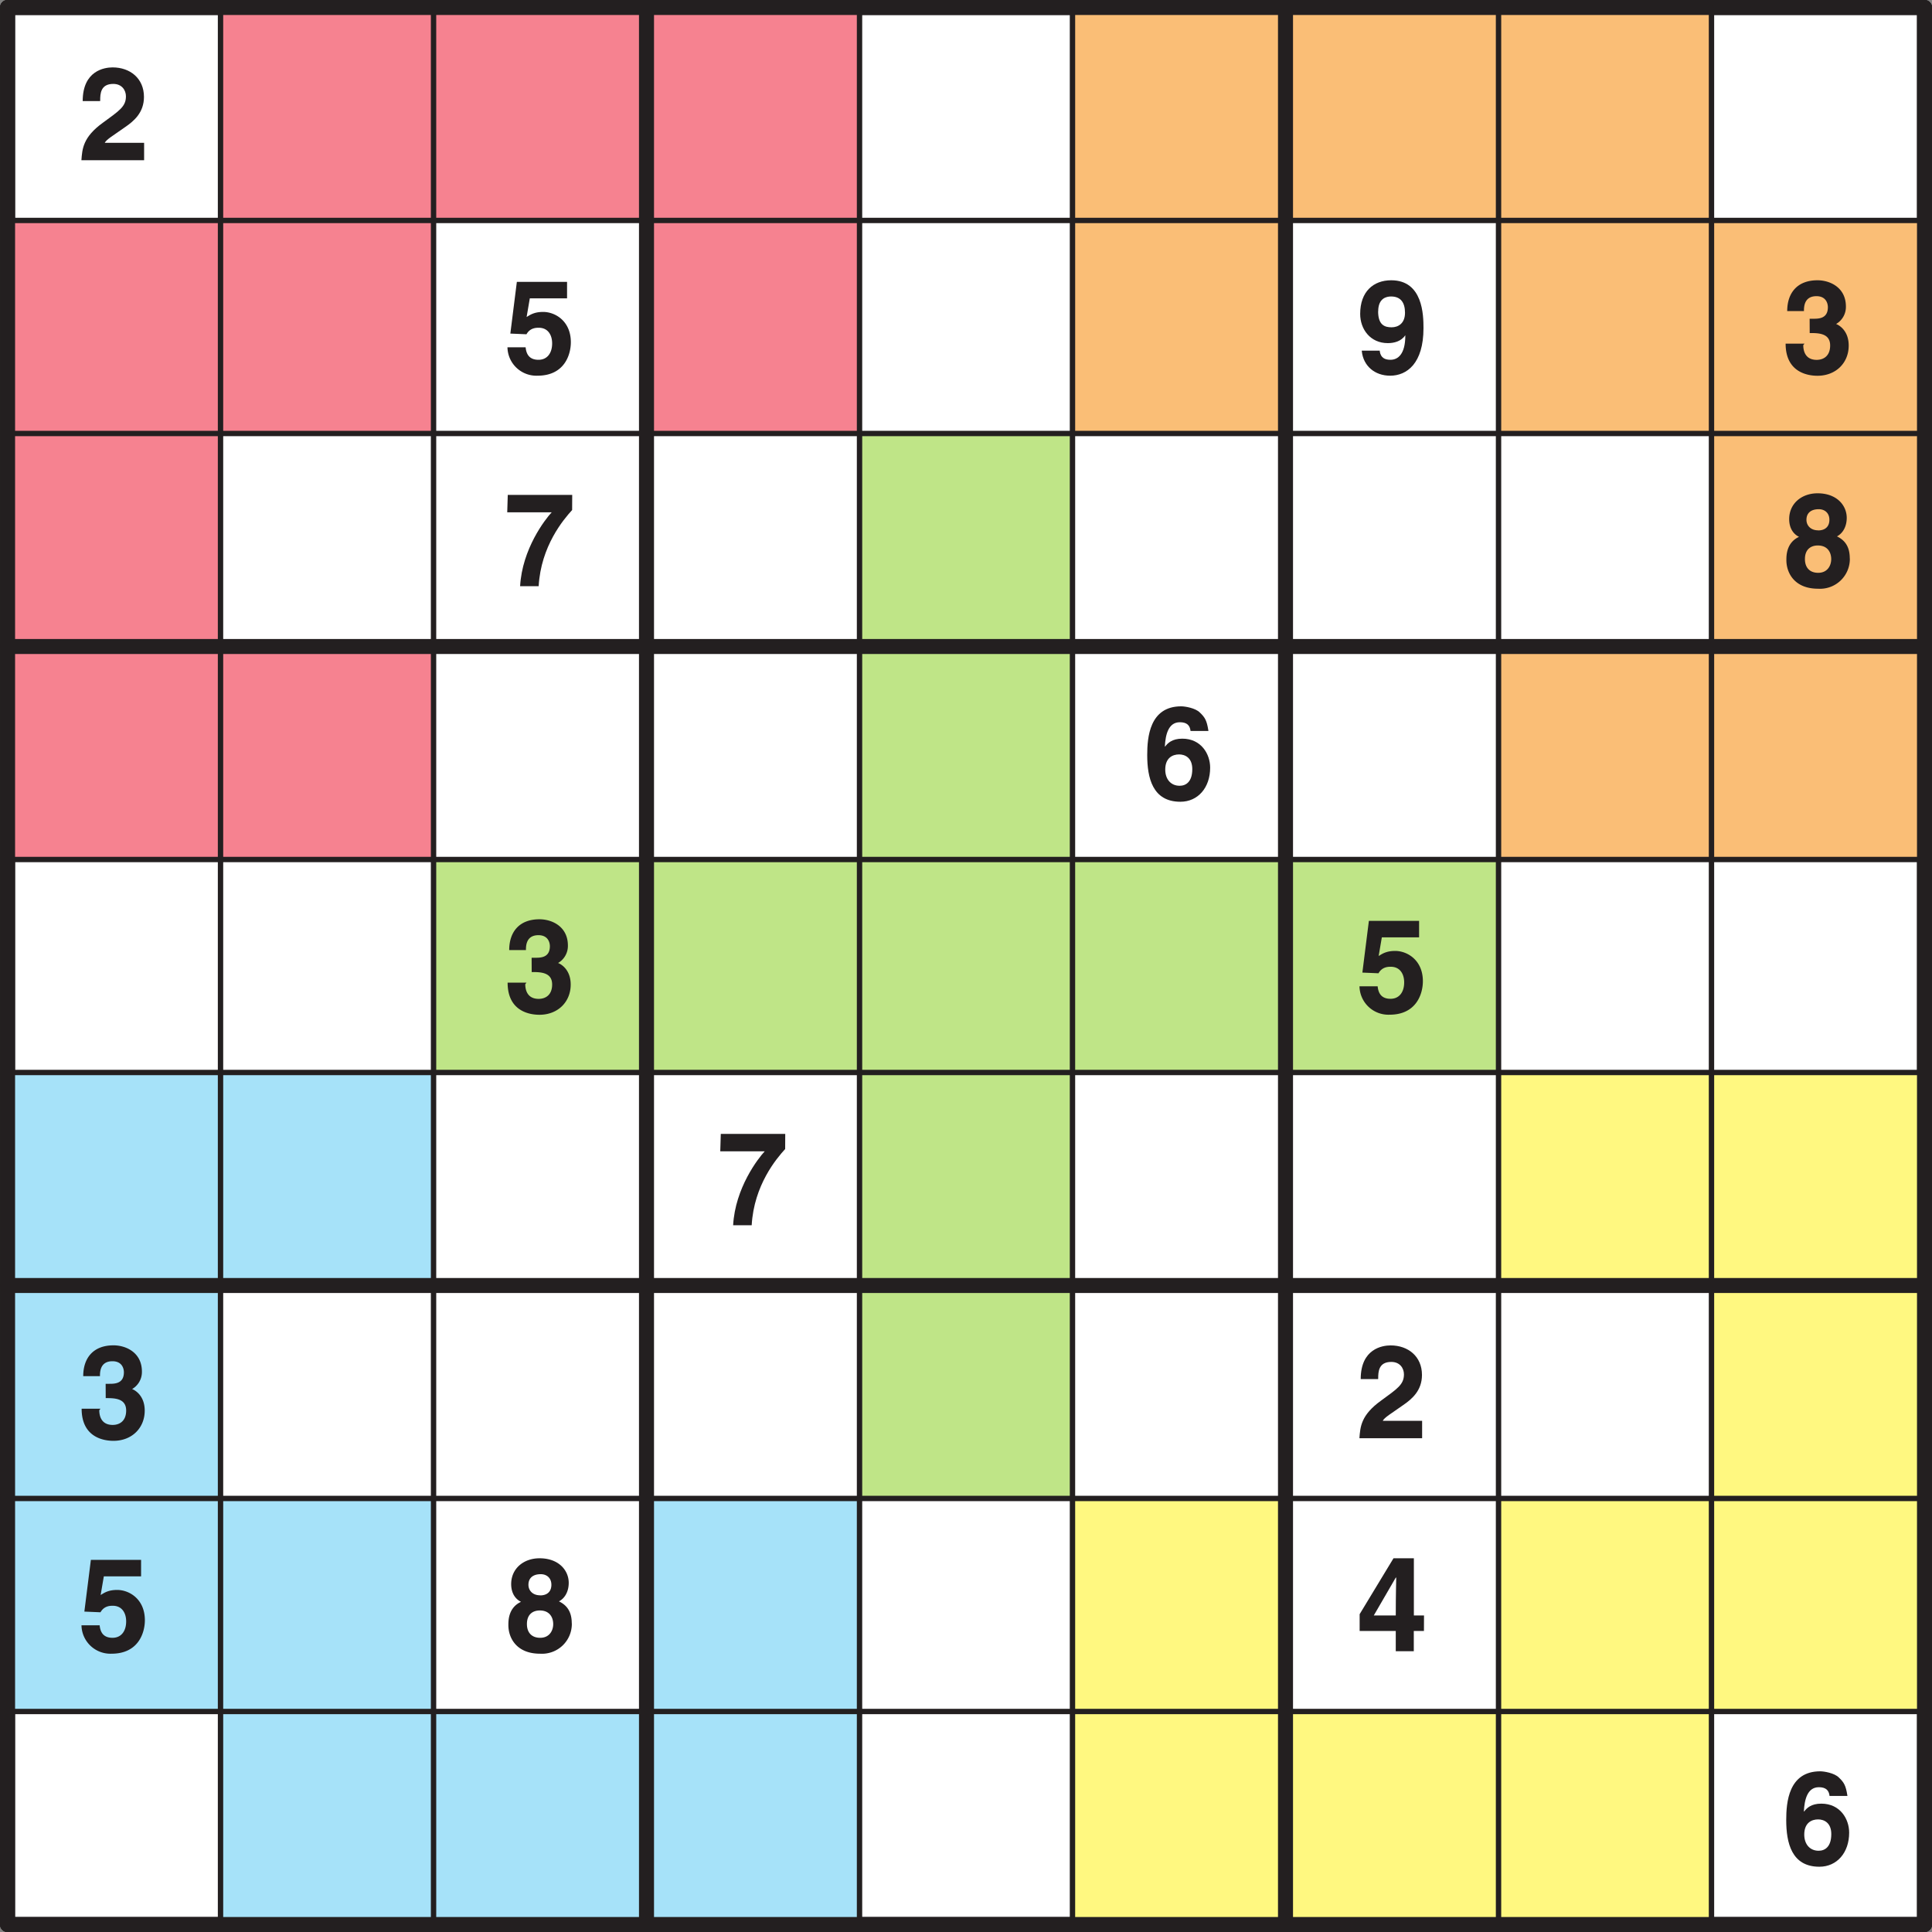 <svg xmlns="http://www.w3.org/2000/svg" xmlns:xlink="http://www.w3.org/1999/xlink" width="340.16" height="340.16" viewBox="0 0 255.119 255.119"><rect x="0" y="0" width="255.119" height="255.119" fill="#808080" stroke="none"/><defs><symbol overflow="visible" id="j"><path d="M2.9-7.9c0-.88.05-2.18 1.73-2.18 1.15 0 1.67.85 1.67 1.64 0 1.36-.88 1.9-3.05 3.49C.62-3.05.53-1.5.42 0H8.7v-2.3h-5.2c.23-.45 1.07-.93 2.67-2.06 1.17-.8 2.51-1.92 2.51-4 0-2.45-1.83-3.9-4.14-3.9-1.08 0-3.95.43-3.95 4.45h2.3zm0 0"/></symbol><symbol overflow="visible" id="k"><path d="M3.4-9.88h4.9v-2.18H1.67L.81-5.23l2.13.09C3.42-6 4.24-6 4.56-6c1.25 0 1.77 1 1.77 2.06 0 1.3-.66 2.17-1.8 2.17-1.06 0-1.6-.56-1.7-1.65H.43A3.82 3.82 0 0 0 4.4.33c3.56 0 4.4-2.78 4.4-4.42 0-2.79-2.06-4-3.66-4-1.18 0-1.72.39-2.18.67l.42-2.46zm0 0"/></symbol><symbol overflow="visible" id="l"><path d="M2.9-8.17c0-1.74 1.1-1.96 1.7-1.96 1.24 0 1.84.77 1.84 2.15 0 1.43-.92 1.92-1.77 1.92-.89 0-1.78-.28-1.78-2.11zM.74-2.87C.95-.96 2.44.33 4.48.33c2.2 0 4.4-1.61 4.4-6.28 0-1.7-.07-6.32-4.26-6.32-2.35 0-4.1 1.49-4.1 4.44 0 2.03 1.34 3.86 3.65 3.86.81 0 1.75-.22 2.3-1.03l.01.03c0 2.47-.98 3.2-1.96 3.2-.74 0-1.27-.26-1.41-1.09v-.12H.73zm0 0"/></symbol><symbol overflow="visible" id="m"><path d="M3.63-5.3c1.1 0 2.7-.01 2.7 1.64 0 1.35-.83 1.9-1.78 1.9-1.61 0-1.77-1.36-1.77-1.94l.16-.2H.45C.45-.01 3.52.34 4.65.34c2.44 0 4.13-1.7 4.13-3.99 0-2.06-1.39-2.8-1.83-2.9v.14A2.6 2.6 0 0 0 8.41-8.8c0-2.54-2.13-3.47-3.75-3.47-2.72 0-4 1.72-4 4.07h2.21c0-.52 0-1.97 1.65-1.97 1.3 0 1.51 1.01 1.51 1.45 0 1.58-1.31 1.53-2.03 1.53h-.38zm0 0"/></symbol><symbol overflow="visible" id="n"><path d="M8.98-12.06H.47L.4-9.76h5.87c-.87.93-3.9 4.84-4.17 9.76h2.45c.3-5.3 3.27-8.8 4.42-10.06zm0 0"/></symbol><symbol overflow="visible" id="o"><path d="M4.75-7.38c-1.03 0-1.55-.67-1.55-1.39 0-.87.57-1.4 1.63-1.4.76 0 1.4.48 1.4 1.4 0 .88-.54 1.4-1.48 1.4zm4.17 3.7c0-1.55-.65-2.4-1.69-2.9.85-.45 1.29-1.4 1.29-2.44 0-1.67-1.33-3.25-3.85-3.25-2.1 0-3.75 1.35-3.75 3.41 0 1.13.5 1.95 1.3 2.34C.55-5.75.55-4.05.55-3.44.55-1.78 1.6.33 4.73.33a3.94 3.94 0 0 0 4.2-4zm-2.45.1c0 .85-.49 1.81-1.72 1.81C3.65-1.77 3-2.44 3-3.59c0-1.32.83-1.79 1.7-1.79 1.33 0 1.77.96 1.77 1.8zm0 0"/></symbol><symbol overflow="visible" id="p"><path d="M8.6-9.1c-.2-1.28-.44-1.71-1.12-2.35-.59-.6-1.96-.82-2.46-.82-4.2 0-4.49 4.13-4.49 6.43 0 3.01.7 6.17 4.38 6.17 2.32 0 3.93-1.86 3.93-4.5C8.84-5.97 7.66-8 5.16-8c-1.35 0-1.94.6-2.27 1.05L2.86-7c.08-1.48.44-3.17 1.98-3.17.9 0 1.33.39 1.41 1.15h2.36zM6.48-3.98c0 1.64-.8 2.2-1.67 2.2-1.14 0-1.9-.84-1.9-2.14 0-1.51.93-2 1.83-2 .75 0 1.74.41 1.74 1.94zm0 0"/></symbol><symbol overflow="visible" id="q"><path d="M2.22-4.55l3-5.17h.06c0 .3-.06 2.19-.06 5H2.3zm6.73-.17H7.61v-7.55H4.92L.45-4.89v2.22h4.77V0H7.6v-2.67h1.34zm0 0"/></symbol><clipPath id="a"><path d="M0 0h255.12v255.12H0zm0 0"/></clipPath><clipPath id="b"><path d="M0 0h2v255.12H0zm0 0"/></clipPath><clipPath id="c"><path d="M0 0h255.12v2H0zm0 0"/></clipPath><clipPath id="d"><path d="M84 0h3v255.12h-3zm0 0"/></clipPath><clipPath id="e"><path d="M0 84h255.12v3H0zm0 0"/></clipPath><clipPath id="f"><path d="M168 0h3v255.12h-3zm0 0"/></clipPath><clipPath id="g"><path d="M0 168h255.12v3H0zm0 0"/></clipPath><clipPath id="h"><path d="M253 0h2.12v255.12H253zm0 0"/></clipPath><clipPath id="i"><path d="M0 253h255.12v2.12H0zm0 0"/></clipPath></defs><path d="M1 .99h253.13v253.13H.99zm0 0" fill="#fff"/><g clip-path="url(#a)"><path d="M1 .99h253.13v253.14H.99zm0 0" fill="none" stroke-width="1.984" stroke-linecap="round" stroke-linejoin="round" stroke="#231f20" stroke-miterlimit="10"/></g><path d="M29.12.99h28.13V29.1H29.12zm0 0M57.25.99h28.12V29.1H57.25zm0 0M85.37.99h28.13V29.1H85.37zm0 0" fill="#f68290"/><path d="M141.63.99h28.12V29.1h-28.13zm0 0M169.75.99h28.13V29.1h-28.13zm0 0M197.88.99H226V29.1h-28.12zm0 0" fill="#fabe76"/><path d="M1 29.11h28.12v28.13H.99zm0 0M29.12 29.11h28.13v28.13H29.12zm0 0M85.37 29.11h28.13v28.13H85.37zm0 0" fill="#f68290"/><path d="M141.63 29.11h28.12v28.13h-28.13zm0 0M197.88 29.11H226v28.13h-28.12zm0 0M226 29.11h28.13v28.13H226zm0 0" fill="#fabe76"/><path d="M1 57.24h28.12v28.13H.99zm0 0" fill="#f68290"/><path d="M113.5 57.24h28.13v28.13H113.5zm0 0" fill="#bfe587"/><path d="M226 57.24h28.13v28.13H226zm0 0" fill="#fabe76"/><path d="M1 85.37h28.12v28.12H.99zm0 0M29.12 85.37h28.13v28.12H29.12zm0 0" fill="#f68290"/><path d="M113.5 85.37h28.13v28.12H113.5zm0 0" fill="#bfe587"/><path d="M197.88 85.37H226v28.12h-28.12zm0 0M226 85.37h28.13v28.12H226zm0 0" fill="#fabe76"/><path d="M57.25 113.5h28.12v28.12H57.25zm0 0M85.37 113.5h28.13v28.12H85.37zm0 0M113.5 113.5h28.13v28.12H113.5zm0 0" fill="#bfe587"/><path d="M141.63 113.5h28.12v28.12h-28.13zm0 0M169.75 113.5h28.13v28.12h-28.13zm0 0" fill="#bfe587"/><path d="M1 141.62h28.12v28.13H.99zm0 0M29.12 141.62h28.13v28.13H29.12zm0 0" fill="#a6e2f9"/><path d="M113.5 141.62h28.13v28.13H113.5zm0 0" fill="#bfe587"/><path d="M197.88 141.62H226v28.13h-28.12zm0 0M226 141.62h28.13v28.13H226zm0 0" fill="#fff880"/><path d="M1 169.75h28.12v28.13H.99zm0 0" fill="#a6e2f9"/><path d="M113.5 169.75h28.13v28.13H113.5zm0 0" fill="#bfe587"/><path d="M226 169.75h28.13v28.13H226zm0 0" fill="#fff880"/><path d="M1 197.88h28.12V226H.99zm0 0M29.12 197.88h28.13V226H29.12zm0 0M85.37 197.88h28.13V226H85.37zm0 0" fill="#a6e2f9"/><path d="M141.63 197.88h28.12V226h-28.13zm0 0M197.88 197.88H226V226h-28.12zm0 0M226 197.88h28.13V226H226zm0 0" fill="#fff880"/><path d="M29.12 226h28.13v28.13H29.12zm0 0M57.25 226h28.12v28.13H57.25zm0 0M85.37 226h28.13v28.13H85.37zm0 0" fill="#a6e2f9"/><path d="M141.63 226h28.12v28.13h-28.13zm0 0M169.75 226h28.13v28.13h-28.13zm0 0M197.88 226H226v28.13h-28.12zm0 0" fill="#fff880"/><g clip-path="url(#b)"><path d="M1 .99v253.14" fill="none" stroke-width="1.984" stroke-linecap="round" stroke-linejoin="round" stroke="#231f20" stroke-miterlimit="10"/></g><g clip-path="url(#c)"><path d="M1 .99h253.13" fill="none" stroke-width="1.984" stroke-linecap="round" stroke-linejoin="round" stroke="#231f20" stroke-miterlimit="10"/></g><path d="M29.12.99v253.14M1 29.11h253.13M57.25.99v253.14M1 57.24h253.13" fill="none" stroke-width=".709" stroke-linecap="round" stroke-linejoin="round" stroke="#231f20" stroke-miterlimit="10"/><g clip-path="url(#d)"><path d="M85.37.99v253.14" fill="none" stroke-width="1.984" stroke-linecap="round" stroke-linejoin="round" stroke="#231f20" stroke-miterlimit="10"/></g><g clip-path="url(#e)"><path d="M1 85.37h253.13" fill="none" stroke-width="1.984" stroke-linecap="round" stroke-linejoin="round" stroke="#231f20" stroke-miterlimit="10"/></g><path d="M113.5.99v253.14M1 113.5h253.13M141.62.99v253.14M1 141.62h253.13" fill="none" stroke-width=".709" stroke-linecap="round" stroke-linejoin="round" stroke="#231f20" stroke-miterlimit="10"/><g clip-path="url(#f)"><path d="M169.75.99v253.14" fill="none" stroke-width="1.984" stroke-linecap="round" stroke-linejoin="round" stroke="#231f20" stroke-miterlimit="10"/></g><g clip-path="url(#g)"><path d="M1 169.75h253.13" fill="none" stroke-width="1.984" stroke-linecap="round" stroke-linejoin="round" stroke="#231f20" stroke-miterlimit="10"/></g><path d="M197.88.99v253.14M1 197.87h253.13M226 .99v253.14M1 226h253.13" fill="none" stroke-width=".709" stroke-linecap="round" stroke-linejoin="round" stroke="#231f20" stroke-miterlimit="10"/><g clip-path="url(#h)"><path d="M254.13.99v253.14" fill="none" stroke-width="1.984" stroke-linecap="round" stroke-linejoin="round" stroke="#231f20" stroke-miterlimit="10"/></g><g clip-path="url(#i)"><path d="M1 254.13h253.13" fill="none" stroke-width="1.984" stroke-linecap="round" stroke-linejoin="round" stroke="#231f20" stroke-miterlimit="10"/></g><use xlink:href="#j" x="10.33" y="21.16" fill="#231f20"/><use xlink:href="#k" x="66.58" y="49.28" fill="#231f20"/><use xlink:href="#l" x="179.09" y="49.28" fill="#231f20"/><use xlink:href="#m" x="235.34" y="49.28" fill="#231f20"/><use xlink:href="#n" x="66.58" y="77.41" fill="#231f20"/><use xlink:href="#o" x="235.34" y="77.41" fill="#231f20"/><use xlink:href="#p" x="150.96" y="105.54" fill="#231f20"/><use xlink:href="#m" x="66.58" y="133.66" fill="#231f20"/><use xlink:href="#k" x="179.09" y="133.66" fill="#231f20"/><use xlink:href="#n" x="94.71" y="161.79" fill="#231f20"/><use xlink:href="#m" x="10.33" y="189.92" fill="#231f20"/><use xlink:href="#j" x="179.09" y="189.92" fill="#231f20"/><use xlink:href="#k" x="10.33" y="218.04" fill="#231f20"/><use xlink:href="#o" x="66.58" y="218.04" fill="#231f20"/><use xlink:href="#q" x="179.09" y="218.04" fill="#231f20"/><use xlink:href="#p" x="235.34" y="246.17" fill="#231f20"/></svg>
